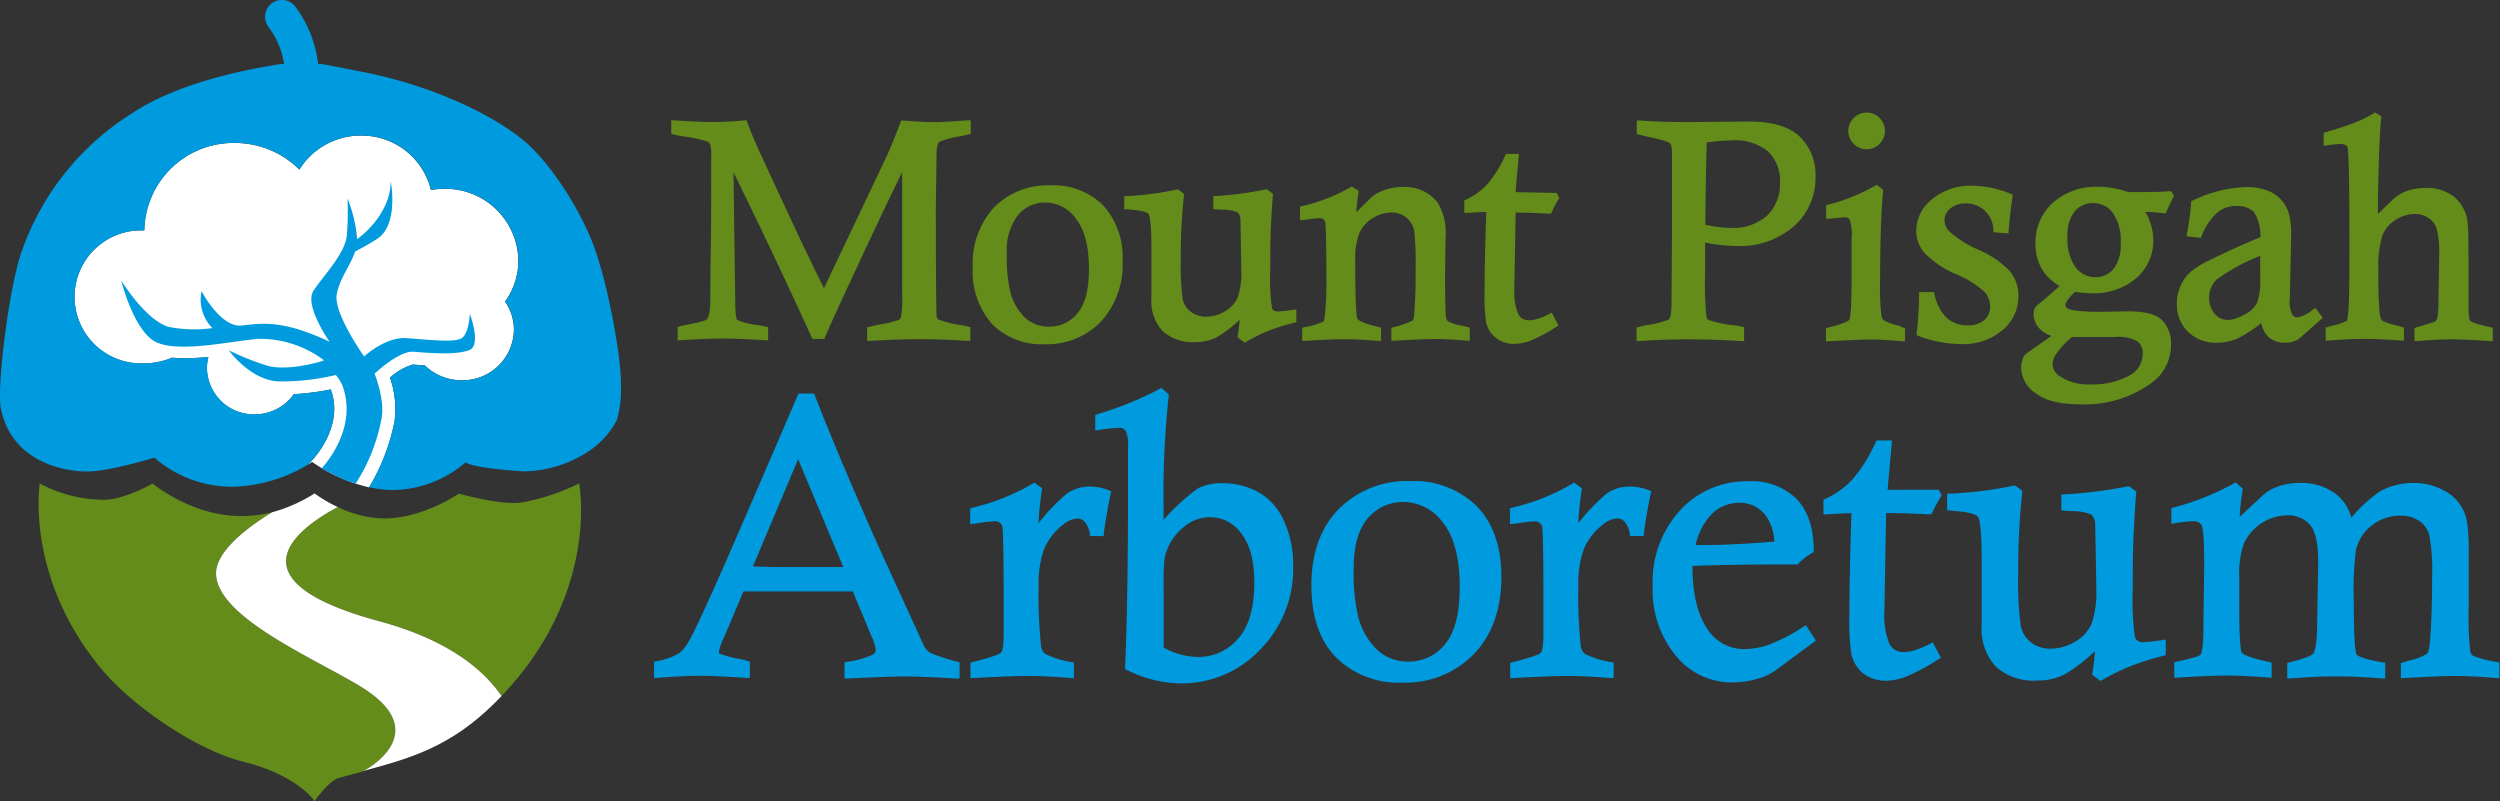 <?xml version="1.0" encoding="UTF-8"?> <svg xmlns="http://www.w3.org/2000/svg" viewBox="0 0 308.6 98.88"><rect x="0" y="0" width="308.6" height="98.88" fill="#333333" stroke="none"/><defs><style>.cls-1{fill:#009bde;}.cls-2{fill:#648c1a;}.cls-3{fill:#fff;}</style></defs><title>Asset 1</title><g id="Layer_2" data-name="Layer 2"><g id="Layer_1-2" data-name="Layer 1"><path class="cls-1" d="M114.79,80.57a2.62,2.62,0,0,1-.73-.83L108.5,67.57c-3.12-7-5.79-13.3-7.93-18.79l-.08-.2H98.57L91.92,64c-3.69,8.52-6,13.63-6.91,15.19a5.13,5.13,0,0,1-1.16,1.44,8.3,8.3,0,0,1-2.87,1l-.24.05v2l.33,0c2.2-.17,4-.26,5.42-.26,1.1,0,3,.09,5.74.26l.33,0v-2l-.22-.07-.76-.22a13.73,13.73,0,0,1-2.68-.68.29.29,0,0,1-.16-.26,6.51,6.51,0,0,1,.6-1.7L91.77,73l6.33,0,7.17,0,2.35,5.64a4.79,4.79,0,0,1,.48,1.58.74.74,0,0,1-.35.59,11.68,11.68,0,0,1-3.25.9l-.25.05v2l.33,0c3.36-.17,5.76-.26,7.15-.26s3.51.09,6.39.26l.33,0v-2l-.22-.06A24.55,24.55,0,0,1,114.79,80.57ZM104.1,70,97.23,70c-.9,0-2.34,0-4.29-.08l5.58-13.24Z"></path><path class="cls-1" d="M134.6,60.06a5,5,0,0,0-2.88.85,23.19,23.19,0,0,0-3.52,3.68,35.94,35.94,0,0,1,.42-4.14l0-.19-.94-.69-.18.11a26.46,26.46,0,0,1-7.51,3l-.23.06V64.7l1-.12a14,14,0,0,1,2-.23.91.91,0,0,1,1,.75c0,.2.13,1.52.13,8.12l0,5.19c0,1.64-.23,2.06-.33,2.16s-.67.45-3.54,1.17l-.23.06V83.7l.33,0c3.1-.17,5.36-.26,6.7-.26,1.61,0,3.42.09,5.4.26l.34,0V81.79l-.24-.05a11.32,11.32,0,0,1-3.26-1,1.38,1.38,0,0,1-.54-.92,56.9,56.9,0,0,1-.31-7.4,12.47,12.47,0,0,1,.7-4.71,7.59,7.59,0,0,1,2.26-2.9A3.1,3.1,0,0,1,133,64a1.24,1.24,0,0,1,.9.42,2.94,2.94,0,0,1,.63,1.5l0,.25h1.72l0-.27c.22-1.69.51-3.36.86-5l.05-.26-.24-.1A6.64,6.64,0,0,0,134.6,60.06Z"></path><path class="cls-1" d="M155.4,60.79a9,9,0,0,0-4.4-1.14,6.48,6.48,0,0,0-3.16.65,27.48,27.48,0,0,0-4.21,3.87V62.9a113.27,113.27,0,0,1,.64-14.06l0-.16-.91-.8-.19.11a41.35,41.35,0,0,1-7.75,3.15l-.22.07v1.93l.36-.05a20.38,20.38,0,0,1,2.58-.28.9.9,0,0,1,.8.37,3.76,3.76,0,0,1,.3,2l0,6c0,8.66-.12,15.8-.36,21.21v.2l.18.09a15.4,15.4,0,0,0,6.66,1.68,13.32,13.32,0,0,0,9.83-4.17,14.16,14.16,0,0,0,4.08-10.26,13,13,0,0,0-1.09-5.51A7.52,7.52,0,0,0,155.4,60.79Zm-7.53,20.3a8.69,8.69,0,0,1-4.23-1.16V72.65a33.34,33.34,0,0,1,.11-3.7,6.26,6.26,0,0,1,1-2.39,6.47,6.47,0,0,1,2.06-2,5,5,0,0,1,2.59-.72,4.73,4.73,0,0,1,3.81,2c1.07,1.32,1.62,3.37,1.62,6.07,0,3.09-.66,5.43-2,6.93A6.39,6.39,0,0,1,147.87,81.09Z"></path><path class="cls-1" d="M174.07,59.39a11.82,11.82,0,0,0-8.83,3.46c-2.23,2.29-3.36,5.45-3.36,9.37s1,6.8,3,8.89a10.93,10.93,0,0,0,8.25,3.15,11.74,11.74,0,0,0,8.8-3.52c2.26-2.34,3.4-5.54,3.4-9.52,0-3.7-1-6.62-3-8.7A11,11,0,0,0,174.07,59.39Zm4.29,20.15a5.71,5.71,0,0,1-4.6,2.13A5.54,5.54,0,0,1,170,80.22a8.62,8.62,0,0,1-2.41-4.38,24,24,0,0,1-.49-5.7c0-2.76.59-4.83,1.75-6.17a5.63,5.63,0,0,1,4.47-2,6.06,6.06,0,0,1,4.8,2.55c1.38,1.71,2.07,4.41,2.07,8C180.18,75.76,179.57,78.11,178.36,79.53Z"></path><path class="cls-1" d="M201.23,60.06a5,5,0,0,0-2.88.85,23.32,23.32,0,0,0-3.52,3.68,36.19,36.19,0,0,1,.42-4.14l0-.19-.94-.69-.18.11a26.46,26.46,0,0,1-7.51,3l-.23.06V64.7l1-.11a14,14,0,0,1,2-.23.91.91,0,0,1,1,.75c0,.2.13,1.52.13,8.12l0,5.19c0,1.64-.23,2.06-.33,2.17s-.66.45-3.54,1.17l-.23.06V83.7l.33,0c3.1-.17,5.35-.26,6.7-.26,1.61,0,3.42.09,5.4.26l.34,0V81.79l-.24-.05a11.37,11.37,0,0,1-3.27-1,1.39,1.39,0,0,1-.54-.92,56.73,56.73,0,0,1-.31-7.4,12.5,12.5,0,0,1,.7-4.71,7.57,7.57,0,0,1,2.26-2.9,3.1,3.1,0,0,1,1.86-.82,1.24,1.24,0,0,1,.9.42,2.94,2.94,0,0,1,.64,1.5l0,.25h1.72l0-.27c.22-1.68.51-3.35.86-5l.05-.26-.24-.1A6.64,6.64,0,0,0,201.23,60.06Z"></path><path class="cls-1" d="M222.66,77.33a22.12,22.12,0,0,1-4.17,2.2,9.35,9.35,0,0,1-3.15.59,5.32,5.32,0,0,1-4.67-2.63c-1.15-1.72-1.75-4.29-1.76-7.63,3.05-.12,6.66-.18,10.72-.18l2.12,0h.13l.09-.09a8.38,8.38,0,0,1,1.76-1.36l.16-.09V68c0-2.87-.76-5-2.16-6.46a8,8,0,0,0-6-2.13,11.12,11.12,0,0,0-8.32,3.56,13.11,13.11,0,0,0-3.4,9.41A12.67,12.67,0,0,0,206.91,81a8.91,8.91,0,0,0,6.89,3.24,11.34,11.34,0,0,0,3.22-.47,7.6,7.6,0,0,0,2.13-1l5-3.69-1.23-1.91Zm-8-15.27a4,4,0,0,1,3.37,1.67,6.07,6.07,0,0,1,1,3.12c-3.3.28-6.25.43-8.77.43l-.95,0a7.79,7.79,0,0,1,2.09-3.93A4.86,4.86,0,0,1,214.69,62.06Z"></path><path class="cls-1" d="M233,60.46l.55-6.09h-1.92l-.08.18a18.45,18.45,0,0,1-2.9,4.64,10.51,10.51,0,0,1-3.38,2.41l-.18.08v1.82l.33,0c1.06-.07,2.11-.13,3.12-.16-.17,5.29-.25,9.43-.25,12.32a29.91,29.91,0,0,0,.23,5A4.23,4.23,0,0,0,230,83.14a4.65,4.65,0,0,0,2.86.89,7.21,7.21,0,0,0,2.48-.53,25.73,25.73,0,0,0,4-2.16l.24-.15-1-1.89-.28.14c-2.85,1.48-4.4,1.33-5.09,0a9.48,9.48,0,0,1-.6-4l.21-12.11c1.82,0,3.64.08,5.39.16h.21l.09-.19a18.26,18.26,0,0,1,1.08-2l.09-.15-.35-.7Z"></path><path class="cls-1" d="M264.52,79.27a.93.93,0,0,1-1-.71,32.53,32.53,0,0,1-.25-5.84c0-2.62,0-5,.11-6.93s.18-3.62.32-4.94l0-.18-.88-.64-.14,0a55.06,55.06,0,0,1-7.94,1l-.29,0V63l1.15.1a5.94,5.94,0,0,1,2.55.42,1.63,1.63,0,0,1,.48,1.14c.1,5.1.14,7.81.14,8a12,12,0,0,1-.57,4.3,4.79,4.79,0,0,1-2,2.22,5.8,5.8,0,0,1-3.08.89,3.88,3.88,0,0,1-2.39-.75,3.45,3.45,0,0,1-1.28-2.06,39.51,39.51,0,0,1-.32-6.49,85.16,85.16,0,0,1,.5-10l0-.18-.85-.65-.14,0a49.39,49.39,0,0,1-8,1l-.29,0V63l.27,0,.85.1c2,.14,2.55.5,2.7.71s.43,1.16.45,5v8.36a6.87,6.87,0,0,0,1.74,5.12A7,7,0,0,0,251.56,84a7.2,7.2,0,0,0,3.29-.75,19.73,19.73,0,0,0,3.75-2.89,24.19,24.19,0,0,1-.32,2.75l0,.19,1,.76.18-.1A26.73,26.73,0,0,1,263,82.23a36.21,36.21,0,0,1,4.11-1.3l.23-.06V78.93L267,79A21.14,21.14,0,0,1,264.52,79.27Z"></path><path class="cls-1" d="M308.36,81.74a14.47,14.47,0,0,1-3.07-.78.9.9,0,0,1-.37-.59,40.67,40.67,0,0,1-.18-5.64l0-6.55a24.37,24.37,0,0,0-.2-3.7,5.37,5.37,0,0,0-3.14-4.07,7.41,7.41,0,0,0-3.41-.79,8.64,8.64,0,0,0-4.15,1,17.39,17.39,0,0,0-3.58,3.28,5.64,5.64,0,0,0-1.75-2.79,7.13,7.13,0,0,0-4.62-1.5,8.12,8.12,0,0,0-2.84.5,5.45,5.45,0,0,0-1.68,1l-2.91,2.69a27.72,27.72,0,0,1,.37-3.32l0-.17-.87-.76-.19.11a32.15,32.15,0,0,1-7.51,3l-.23.06v1.93l.36-.05a18,18,0,0,1,2.37-.26,1.06,1.06,0,0,1,1,.48c.12.21.33,1.14.33,5l-.1,7v.65c0,2.6-.25,3.21-.35,3.33s-.49.37-3,.88l-.25.05v1.92l.33,0c2.72-.17,4.81-.26,6.22-.26s3.24.09,5.13.26l.34,0V81.8l-.23-.06c-.36-.1-.64-.16-.82-.19-2.21-.53-2.59-.9-2.65-1s-.29-.91-.29-5l0-4.15a11.7,11.7,0,0,1,.55-4.27,6,6,0,0,1,5.3-3.52,3.54,3.54,0,0,1,2.89,1.19c.68.81,1,2.33,1,4.51l-.12,7.08c0,3-.28,4-.5,4.3-.05.08-.38.39-2.35.92l-.85.23v1.91l.33,0c2.1-.17,4-.26,5.78-.26s3.58.09,5.64.26l.34,0V81.78l-.26,0c-2.76-.49-3.21-.88-3.29-1s-.33-1.12-.33-6.59a39,39,0,0,1,.28-6.37,5.4,5.4,0,0,1,2-3,5.61,5.61,0,0,1,3.48-1.17,4,4,0,0,1,2.33.66,3.11,3.11,0,0,1,1.25,1.8,25.13,25.13,0,0,1,.33,5.23c0,2.8-.08,5.33-.24,7.53-.1,1.43-.3,1.74-.36,1.81a7,7,0,0,1-2.34.88l-.7.22-.22.07V83.7l.33,0c3-.17,5.2-.26,6.41-.26,1.39,0,3.1.09,5.09.26l.34,0V81.79Z"></path><path class="cls-2" d="M115.28,15.08c-.88,0-2.16-.07-3.81-.2l-.23,0-.08.22c-.67,1.78-1.25,3.2-1.73,4.23l-7.72,16.25c-1.14-2.3-2.28-4.65-3.38-7-2.87-6.15-4.46-9.58-4.87-10.5-.31-.68-.72-1.68-1.23-3l-.08-.22-.23,0c-1.4.14-2.73.2-4,.2s-2.68-.07-4.73-.21l-.33,0v1.67l.23.06c.47.11.83.19,1.07.23a18.59,18.59,0,0,1,3.11.64.68.68,0,0,1,.38.35,4.61,4.61,0,0,1,.14,1.58l0,2.28c0,3.59,0,7.34-.09,11.16L87.68,37c0,1.68-.25,2.2-.4,2.37s-.37.3-2.58.74a7.53,7.53,0,0,0-.84.19l-.22.06v1.66L84,42c2.17-.14,3.94-.21,5.27-.21s3.09.07,5.22.21l.33,0V40.38l-.24-.05-.88-.19A8.47,8.47,0,0,1,91,39.49s-.24-.3-.24-2.15l-.22-16.08c3.77,7.68,7,14.54,9.66,20.4l.08.18h1.47l.08-.19c.52-1.23,1.33-3,2.43-5.4,3.39-7.29,5.78-12.34,7.1-15v15a14.11,14.11,0,0,1-.15,2.93.59.59,0,0,1-.3.33,14.54,14.54,0,0,1-2.52.58q-.38.08-1.12.26l-.23.06v1.67l.32,0c2.35-.14,4.43-.21,6.18-.21s3.69.07,5.91.21l.33,0V40.39l-.23-.06c-.34-.09-.59-.15-.75-.17a14,14,0,0,1-3-.73.73.73,0,0,1-.19-.53c-.06-1.59-.09-6.15-.09-13.57l.08-5.94v-.24c0-1.19.23-1.54.37-1.65a11.68,11.68,0,0,1,2.77-.71l.86-.21.23-.06V14.85l-.33,0C117.5,15,116.1,15.08,115.28,15.08Z"></path><path class="cls-2" d="M129.7,22.88a9.31,9.31,0,0,0-7,2.73A10.17,10.17,0,0,0,120.08,33a9.76,9.76,0,0,0,2.38,7,8.62,8.62,0,0,0,6.5,2.49,9.25,9.25,0,0,0,6.93-2.78,10.38,10.38,0,0,0,2.68-7.5,9.46,9.46,0,0,0-2.4-6.86A8.67,8.67,0,0,0,129.7,22.88ZM133,38.68a4.42,4.42,0,0,1-3.55,1.64,4.22,4.22,0,0,1-2.92-1.11,6.69,6.69,0,0,1-1.87-3.4,18.73,18.73,0,0,1-.38-4.45,7.15,7.15,0,0,1,1.36-4.78A4.34,4.34,0,0,1,129.1,25a4.62,4.62,0,0,1,3.71,2c1.07,1.33,1.61,3.43,1.61,6.24C134.42,35.75,133.94,37.58,133,38.68Z"></path><path class="cls-2" d="M157.75,38.45c-.54,0-.69-.27-.75-.51a25.28,25.28,0,0,1-.2-4.56c0-2,0-3.87.08-5.42s.14-2.85.25-3.86l0-.18-.74-.54-.14,0a42.92,42.92,0,0,1-6.2.82l-.28,0v1.61l1,.08a4.64,4.64,0,0,1,2,.32,1.23,1.23,0,0,1,.35.84c.08,4.4.11,6.14.11,6.3a9.36,9.36,0,0,1-.44,3.34,3.68,3.68,0,0,1-1.53,1.71,4.48,4.48,0,0,1-2.38.69,2.93,2.93,0,0,1-1.84-.58A2.6,2.6,0,0,1,146,37a31,31,0,0,1-.24-5.07,67,67,0,0,1,.39-7.82l0-.17-.72-.55-.14,0a38.47,38.47,0,0,1-6.22.82l-.29,0v1.61l.27,0,.67.08c1.6.11,2,.41,2.07.53s.33.77.34,3.84v6.55a5.44,5.44,0,0,0,1.38,4.05,5.55,5.55,0,0,0,4.07,1.36,5.7,5.7,0,0,0,2.61-.6,15,15,0,0,0,2.83-2.16,18.86,18.86,0,0,1-.24,2l0,.19.87.64.17-.1a21.08,21.08,0,0,1,2.76-1.37,28.3,28.3,0,0,1,3.21-1l.23-.06V38.18l-.35.05A16.55,16.55,0,0,1,157.75,38.45Z"></path><path class="cls-2" d="M180.39,40.18a5.41,5.41,0,0,1-1.65-.51,1,1,0,0,1-.25-.59c-.07-.54-.11-2.33-.11-5.32l.06-4.53a7,7,0,0,0-1-4.25,5.09,5.09,0,0,0-4.28-1.9,6.86,6.86,0,0,0-2.41.43,4.81,4.81,0,0,0-1.51.89l-1.82,1.8a24.62,24.62,0,0,1,.28-2.45l0-.2-.83-.53-.16.09a21.8,21.8,0,0,1-6,2.34l-.24.05v1.67l.34,0,.74-.1a9.65,9.65,0,0,1,1.25-.13.71.71,0,0,1,.81.55c0,.19.12,1.33.12,6.81a44.53,44.53,0,0,1-.2,4.81c-.06.48-.15.58-.15.58a9.61,9.61,0,0,1-2.4.71l-.24.06v1.62l.33,0c2.15-.14,3.79-.21,4.89-.21s2.54.07,4.19.21l.33,0V40.45l-.22-.06-.72-.19c-1.6-.41-1.93-.75-2-.88s-.25-1.18-.25-7.15a8.54,8.54,0,0,1,.54-3.46,4.15,4.15,0,0,1,1.65-1.8,4.4,4.4,0,0,1,2.27-.68,2.82,2.82,0,0,1,1.83.61,2.88,2.88,0,0,1,1,1.73,39.45,39.45,0,0,1,.16,4.86,56,56,0,0,1-.2,5.64.77.77,0,0,1-.22.53,11.18,11.18,0,0,1-2.35.8l-.22.06v1.6l.32,0c2.4-.14,4.12-.21,5.12-.21s2.46.07,3.91.21l.33,0V40.44l-.24-.06Z"></path><path class="cls-2" d="M187.07,23.72,187.5,19h-1.61l-.08.18a14.28,14.28,0,0,1-2.26,3.61,8.15,8.15,0,0,1-2.62,1.87l-.18.08v1.54l.33,0c.8-.06,1.59-.1,2.38-.12-.13,4.09-.2,7.31-.2,9.58a23.6,23.6,0,0,0,.18,4,3.38,3.38,0,0,0,1.25,2,3.71,3.71,0,0,0,2.28.71,5.71,5.71,0,0,0,2-.42,20,20,0,0,0,3.16-1.7l.24-.15-.81-1.59-.27.14c-2.2,1.14-3.38,1-3.9,0a7.37,7.37,0,0,1-.46-3.07v-.11l.16-9.31c1.43,0,2.82.07,4.16.13h.21l.09-.19a13.87,13.87,0,0,1,.84-1.6l.09-.14-.31-.62Z"></path><path class="cls-2" d="M215.91,15l-7.39.07c-2.49,0-4.56-.07-6.15-.2l-.33,0v1.68l.24.06.94.23c2.41.5,2.82.76,2.9.82s.27.35.27,1.31l0,9.47-.06,9.06c0,1.48-.25,1.86-.35,1.95a11.4,11.4,0,0,1-2.61.67c-.24,0-.61.12-1.12.25l-.23.06v1.67l.33,0c2-.14,4-.21,6-.21s4.28.07,6.62.21l.32,0V40.39l-.24-.06q-.5-.12-.77-.15a14.15,14.15,0,0,1-3.4-.69.44.44,0,0,1-.22-.3,38,38,0,0,1-.18-5.45q0-1.17,0-3.8a20.28,20.28,0,0,0,3.78.42,10.21,10.21,0,0,0,7.21-2.45,8,8,0,0,0,2.64-6.09,6.53,6.53,0,0,0-2-5C220.82,15.62,218.73,15,215.91,15Zm-5.24,2.59a22.23,22.23,0,0,1,3.09-.26,6.41,6.41,0,0,1,4.51,1.38,5,5,0,0,1,1.45,3.84,5.39,5.39,0,0,1-1.58,4.06,6.3,6.3,0,0,1-4.53,1.52,15,15,0,0,1-3.1-.39C210.53,24.54,210.58,21.12,210.68,17.6Z"></path><path class="cls-2" d="M230.41,18.42a2.18,2.18,0,0,0,1.61-.67,2.26,2.26,0,1,0-3.21,0A2.16,2.16,0,0,0,230.41,18.42Z"></path><path class="cls-2" d="M234.37,40.2a7.19,7.19,0,0,1-1.84-.66,1,1,0,0,1-.29-.59,27.16,27.16,0,0,1-.16-4.13c0-4.82.12-8.59.37-11.22l0-.16-.78-.63-.18.1a23.23,23.23,0,0,1-5.84,2.36l-.23.06V27l.34,0c1.28-.14,1.76-.17,1.93-.17a.67.67,0,0,1,.64.29,5.78,5.78,0,0,1,.23,2.36l0,4.75c0,4.3-.19,5.08-.27,5.22s-.43.45-2.66,1l-.23.06v1.61l.32,0c2.75-.14,4.47-.21,5.11-.21,1,0,2.39.07,4,.21l.33,0v-1.6l-.21-.07Z"></path><path class="cls-2" d="M244.18,30.81a12.94,12.94,0,0,1-3.61-2.3,2,2,0,0,1-.54-1.33,1.87,1.87,0,0,1,.7-1.43,2.79,2.79,0,0,1,1.94-.64A3.35,3.35,0,0,1,245,26a3.46,3.46,0,0,1,1.07,2.4l0,.26,1.87.16,0-.3c.16-1.82.33-3.26.5-4.26l0-.24-.23-.09a12.59,12.59,0,0,0-4.68-1,7.42,7.42,0,0,0-5.06,1.68,5,5,0,0,0-1.93,3.85,4.19,4.19,0,0,0,1,2.74,11.89,11.89,0,0,0,3.79,2.59A12.38,12.38,0,0,1,244.95,36a2.78,2.78,0,0,1,.71,1.84,2.13,2.13,0,0,1-.71,1.66,3,3,0,0,1-2.06.66,3.78,3.78,0,0,1-2.54-.88,5.66,5.66,0,0,1-1.56-3l-.06-.23h-1.84v.31a43,43,0,0,1-.3,4.79l0,.24.22.08a15.2,15.2,0,0,0,5.2,1,7.51,7.51,0,0,0,5.22-1.75,5.48,5.48,0,0,0,1.93-4.18,4.85,4.85,0,0,0-1-3A11.79,11.79,0,0,0,244.18,30.81Z"></path><path class="cls-2" d="M267.84,23.6c-.71.07-1.92.11-3.62.11l-1.52,0a12.6,12.6,0,0,0-1.86-.49,10,10,0,0,0-1.77-.16,8,8,0,0,0-5.7,2,6.58,6.58,0,0,0-2.11,5,6.09,6.09,0,0,0,.84,3.24,6,6,0,0,0,2.14,2c-1.21,1.1-2.12,1.88-2.71,2.33a1.32,1.32,0,0,0-.5,1.13,2.61,2.61,0,0,0,.73,1.8,3.37,3.37,0,0,0,1.47.9l-2.42,1.71c-.75.5-.94.72-1,.86a3,3,0,0,0-.32,1.44,3.92,3.92,0,0,0,1.82,3.09c1.18.9,3,1.35,5.53,1.35a13.93,13.93,0,0,0,8.75-2.65,5.72,5.72,0,0,0,2.4-4.7,4,4,0,0,0-1.21-3.13c-.8-.71-2.18-1-4.23-1l-3.29.06c-2.69,0-3.65-.22-4-.4a.49.49,0,0,1-.3-.48c0-.14.12-.57,1.19-1.6a10.76,10.76,0,0,0,1.9.18,8.11,8.11,0,0,0,5.7-1.89,6.19,6.19,0,0,0,2.06-4.73,7.05,7.05,0,0,0-1-3.42c.79,0,1.56.08,2.3.17l.23,0,.09-.21c.27-.62.55-1.21.84-1.78l.08-.16-.36-.57Zm-5.09,22.8a9.33,9.33,0,0,1-4.67,1.05,6.41,6.41,0,0,1-3.81-1,1.84,1.84,0,0,1-.9-1.49,2.53,2.53,0,0,1,.5-1.36,10.84,10.84,0,0,1,1.91-2h4.61l.78,0a4.63,4.63,0,0,1,2.68.54,1.78,1.78,0,0,1,.64,1.49A3,3,0,0,1,262.75,46.4Zm-6.63-20.33a2.87,2.87,0,0,1,2.25-1,3,3,0,0,1,2.41,1.16,6.08,6.08,0,0,1,1,3.83,4.77,4.77,0,0,1-.9,3.15,2.77,2.77,0,0,1-2.22,1A3,3,0,0,1,256.21,33a6,6,0,0,1-1-3.81A4.6,4.6,0,0,1,256.12,26.07Z"></path><path class="cls-2" d="M285.56,38.17a4.13,4.13,0,0,1-1.94,1,.78.78,0,0,1-.67-.36,3.5,3.5,0,0,1-.3-1.87l.17-7.73a9.76,9.76,0,0,0-.33-3,4.59,4.59,0,0,0-1-1.65,4.32,4.32,0,0,0-1.75-1.09,7.19,7.19,0,0,0-2.4-.38,16.56,16.56,0,0,0-6.7,1.67l-.16.07V25a34.72,34.72,0,0,1-.52,3.84l-.06.33,1.77.19.09-.21a7.77,7.77,0,0,1,1.87-2.85,3.59,3.59,0,0,1,2.42-.87,2.83,2.83,0,0,1,2.18.76,5.28,5.28,0,0,1,.79,3.09c-1.76.71-3.84,1.65-6.18,2.79a12.2,12.2,0,0,0-2.27,1.35,5.19,5.19,0,0,0-1.85,4.09,4.67,4.67,0,0,0,1.36,3.44,4.86,4.86,0,0,0,3.57,1.35,6.35,6.35,0,0,0,2.48-.48,16,16,0,0,0,3-1.94,3.26,3.26,0,0,0,.89,1.73,3,3,0,0,0,2.09.69,2.91,2.91,0,0,0,1.47-.35c.07,0,.27-.17,2.93-2.54l.21-.19L285.8,38ZM279,31.58V34.3a8.46,8.46,0,0,1-.38,3.07,3.44,3.44,0,0,1-1.52,1.44c-1.5.84-2.78,1-3.73-.08a3.19,3.19,0,0,1,.24-4.22A24.2,24.2,0,0,1,279,31.58Z"></path><path class="cls-2" d="M307.45,40.39l-.59-.13c-1.58-.36-1.87-.59-1.92-.65s-.22-.35-.22-1.58c0-6.29,0-9.71-.11-10.46a4.77,4.77,0,0,0-1.6-3.21,5.42,5.42,0,0,0-3.62-1.16,7,7,0,0,0-2.33.39,5.25,5.25,0,0,0-1.59.95l-1.94,1.88c0-.51,0-.89,0-1.14,0-1.25.05-3.5.17-6.88.05-1.59.13-2.89.24-3.87l0-.19-.79-.47L293,14a17.1,17.1,0,0,1-2.32,1.14c-.78.31-2,.71-3.63,1.19l-.22.07V18l.35-.05a13.8,13.8,0,0,1,1.75-.18c.59,0,.76.24.84.41s.24,2,.24,10.86c0,4.46,0,7.52-.11,9.08-.07,1.24-.21,1.45-.22,1.47a6,6,0,0,1-1.78.61l-.6.17-.22.06v1.61l.33,0c1.76-.14,3.27-.21,4.49-.21s2.7.07,4.51.21l.33,0v-1.6l-.22-.07-.65-.19a7,7,0,0,1-1.85-.62s-.17-.2-.27-.84a52.43,52.43,0,0,1-.16-5.38,13.41,13.41,0,0,1,.46-4.2,4.08,4.08,0,0,1,1.59-1.95,4.34,4.34,0,0,1,2.46-.78,2.94,2.94,0,0,1,1.68.5,2.62,2.62,0,0,1,1,1.29,12,12,0,0,1,.31,3.4L301,37a15.34,15.34,0,0,1-.09,2,1.22,1.22,0,0,1-.18.54.71.71,0,0,1-.21.19l-2.48.76v1.61l.33,0c1.62-.14,3.06-.21,4.28-.21.94,0,2.53.07,4.73.21l.33,0V40.45Z"></path><path class="cls-2" d="M44.92,85C39.6,81.6,26.66,76.31,26.66,70.76c0-2.64,3.67-5.51,6.93-7.53a14.9,14.9,0,0,1-4.17.46c-5.8-.07-10.6-4-10.6-4s-3.58,2.08-6.15,2a17,17,0,0,1-7.76-2S3.09,70.87,12.17,82.15C16.3,87.29,24.37,92.6,29.94,94c6.88,1.71,8.89,4.9,8.89,4.89s1.76-2.53,3-2.86l3.13-.85C45,95.13,53.6,90.61,44.92,85Z"></path><path class="cls-2" d="M46.79,76.68c8.48,2.29,12.86,5.94,15.12,9.24,12.2-12.77,9.58-26.24,9.58-26.24A27.59,27.59,0,0,1,64.57,62c-2.51.48-7.93-1.07-7.93-1.07S52.23,64,47.38,64a13.64,13.64,0,0,1-5.69-1.42C37.29,64.91,27.61,71.49,46.79,76.68Z"></path><path class="cls-3" d="M61.91,85.92c-2.26-3.3-6.64-6.95-15.12-9.24-19.19-5.19-9.5-11.76-5.1-14.09a17.68,17.68,0,0,1-2.86-1.68,18.93,18.93,0,0,1-5.23,2.32c-3.27,2-6.93,4.89-6.93,7.53C26.66,76.31,39.6,81.6,44.92,85c8.68,5.59.09,10.11,0,10.15,5.9-1.59,10.65-3,16-8.23C61.25,86.6,61.59,86.26,61.91,85.92Z"></path><path class="cls-3" d="M34.26,42.17"></path><path class="cls-3" d="M48.14,46.63A7.23,7.23,0,0,1,50.95,45l1.49.11A6.51,6.51,0,0,0,57,46.94a6.33,6.33,0,0,0,6.43-6.23,6.07,6.07,0,0,0-1.09-3.48,8.62,8.62,0,0,0,1.64-5.06,9,9,0,0,0-9.14-8.86,9.45,9.45,0,0,0-1.65.15,8.79,8.79,0,0,0-8.64-6.72,8.89,8.89,0,0,0-7.6,4.2,11.28,11.28,0,0,0-8-3.29,11,11,0,0,0-11.14,10.8h0a8.21,8.21,0,1,0,0,16.4,8.65,8.65,0,0,0,3.4-.69c.47,0,1,.07,1.51.07.94,0,1.94-.07,3-.16a5.48,5.48,0,0,0-.18,1.39,5.78,5.78,0,0,0,5.87,5.69,5.92,5.92,0,0,0,4.86-2.49,32.2,32.2,0,0,0,4.58-.59l0,.1c1.63,4.47-2.2,8.51-2.24,8.55l-.63.65c.35-.22.54-.36.54-.36a20.44,20.44,0,0,0,7.05,3.15,25.45,25.45,0,0,0,3.12-8.06A11.6,11.6,0,0,0,48.14,46.63Z"></path><path class="cls-1" d="M73.18,30.06c-1.68-4.37-5.38-10.2-8.75-12.89-4.55-3.63-12.15-6.86-19.85-8.33-1.8-.34-4.55-.91-4.88-.93h-.43A14.71,14.71,0,0,0,36.4.74a2.08,2.08,0,0,0-3.2,2.66,10.33,10.33,0,0,1,1.87,4.51h-.48c-2.25.38-11.85,1.83-18.17,6A32.92,32.92,0,0,0,2.79,30.72C1.16,35-.45,47.8.12,50.49c1.7,8,10.67,7.71,10.67,7.71,2.74,0,8.26-1.71,8.26-1.71a14.61,14.61,0,0,0,9.75,3.59A18.81,18.81,0,0,0,38,57.36l.63-.65s3.86-4.08,2.24-8.55l0-.1a32.2,32.2,0,0,1-4.58.59,5.92,5.92,0,0,1-4.86,2.49,5.78,5.78,0,0,1-5.87-5.69,5.48,5.48,0,0,1,.18-1.39c-1,.1-2,.16-3,.16-.54,0-1,0-1.51-.07a8.65,8.65,0,0,1-3.4.69,8.21,8.21,0,1,1,0-16.4h0a11,11,0,0,1,11.14-10.8,11.28,11.28,0,0,1,8,3.29,8.89,8.89,0,0,1,7.6-4.2,8.79,8.79,0,0,1,8.64,6.72,9.45,9.45,0,0,1,1.65-.15,9,9,0,0,1,9.14,8.86,8.62,8.62,0,0,1-1.64,5.06,6.07,6.07,0,0,1,1.09,3.48A6.33,6.33,0,0,1,57,46.94a6.51,6.51,0,0,1-4.54-1.82L50.95,45a7.23,7.23,0,0,0-2.81,1.62,11.6,11.6,0,0,1,.54,5.46,25.45,25.45,0,0,1-3.12,8.06,14.77,14.77,0,0,0,2.73.35,14,14,0,0,0,9.18-3.42s.56.69,7.22,1.12a15.1,15.1,0,0,0,8.09-2.56,10.58,10.58,0,0,0,3.35-3.74,13.32,13.32,0,0,0,.51-4.41C76.77,44.74,75.14,35.16,73.18,30.06Z"></path><path class="cls-1" d="M58,38.74s-.11,2.42-1,3-4.12.19-6.78,0S44.95,44,44.95,44s-3.8-5.33-3.38-7.66c.35-2,1.71-3.56,2.26-5.3a27.79,27.79,0,0,0,2.7-1.54c2.76-1.75,1.7-7.14,1.7-7.14,0,4.15-3.93,7.06-4.15,7.13a16.81,16.81,0,0,0-1.19-5,35.65,35.65,0,0,1-.07,4.51c-.2,2.35-3,5.12-4.14,6.92s2,6.26,2,6.26c-5.61-2.63-8.17-2.33-10.8-2s-5-4.24-5-4.24a5,5,0,0,0,1.34,4.56,16.33,16.33,0,0,1-5.45-.16c-2.87-.9-5.81-5.72-5.81-5.72s1.29,5.26,3.67,7.21,8.92.42,13.19,0A13.08,13.08,0,0,1,40,44.48c-1.24.46-5,1.31-7.1.63a32.93,32.93,0,0,1-4.66-1.87s2.66,3.7,6.15,3.84a28.67,28.67,0,0,0,7.06-.79,5,5,0,0,1,.83,1.33c2,5.46-2.58,10.19-2.58,10.19s1,.56,2.22,1.13a10,10,0,0,0,2,.73,22.47,22.47,0,0,0,3.16-7.92c.5-2.32-.84-5.62-.84-5.62s3-2.86,4.8-2.71c2.29.19,5.35.4,6.89-.2S58,38.74,58,38.74Z"></path></g></g></svg> 
